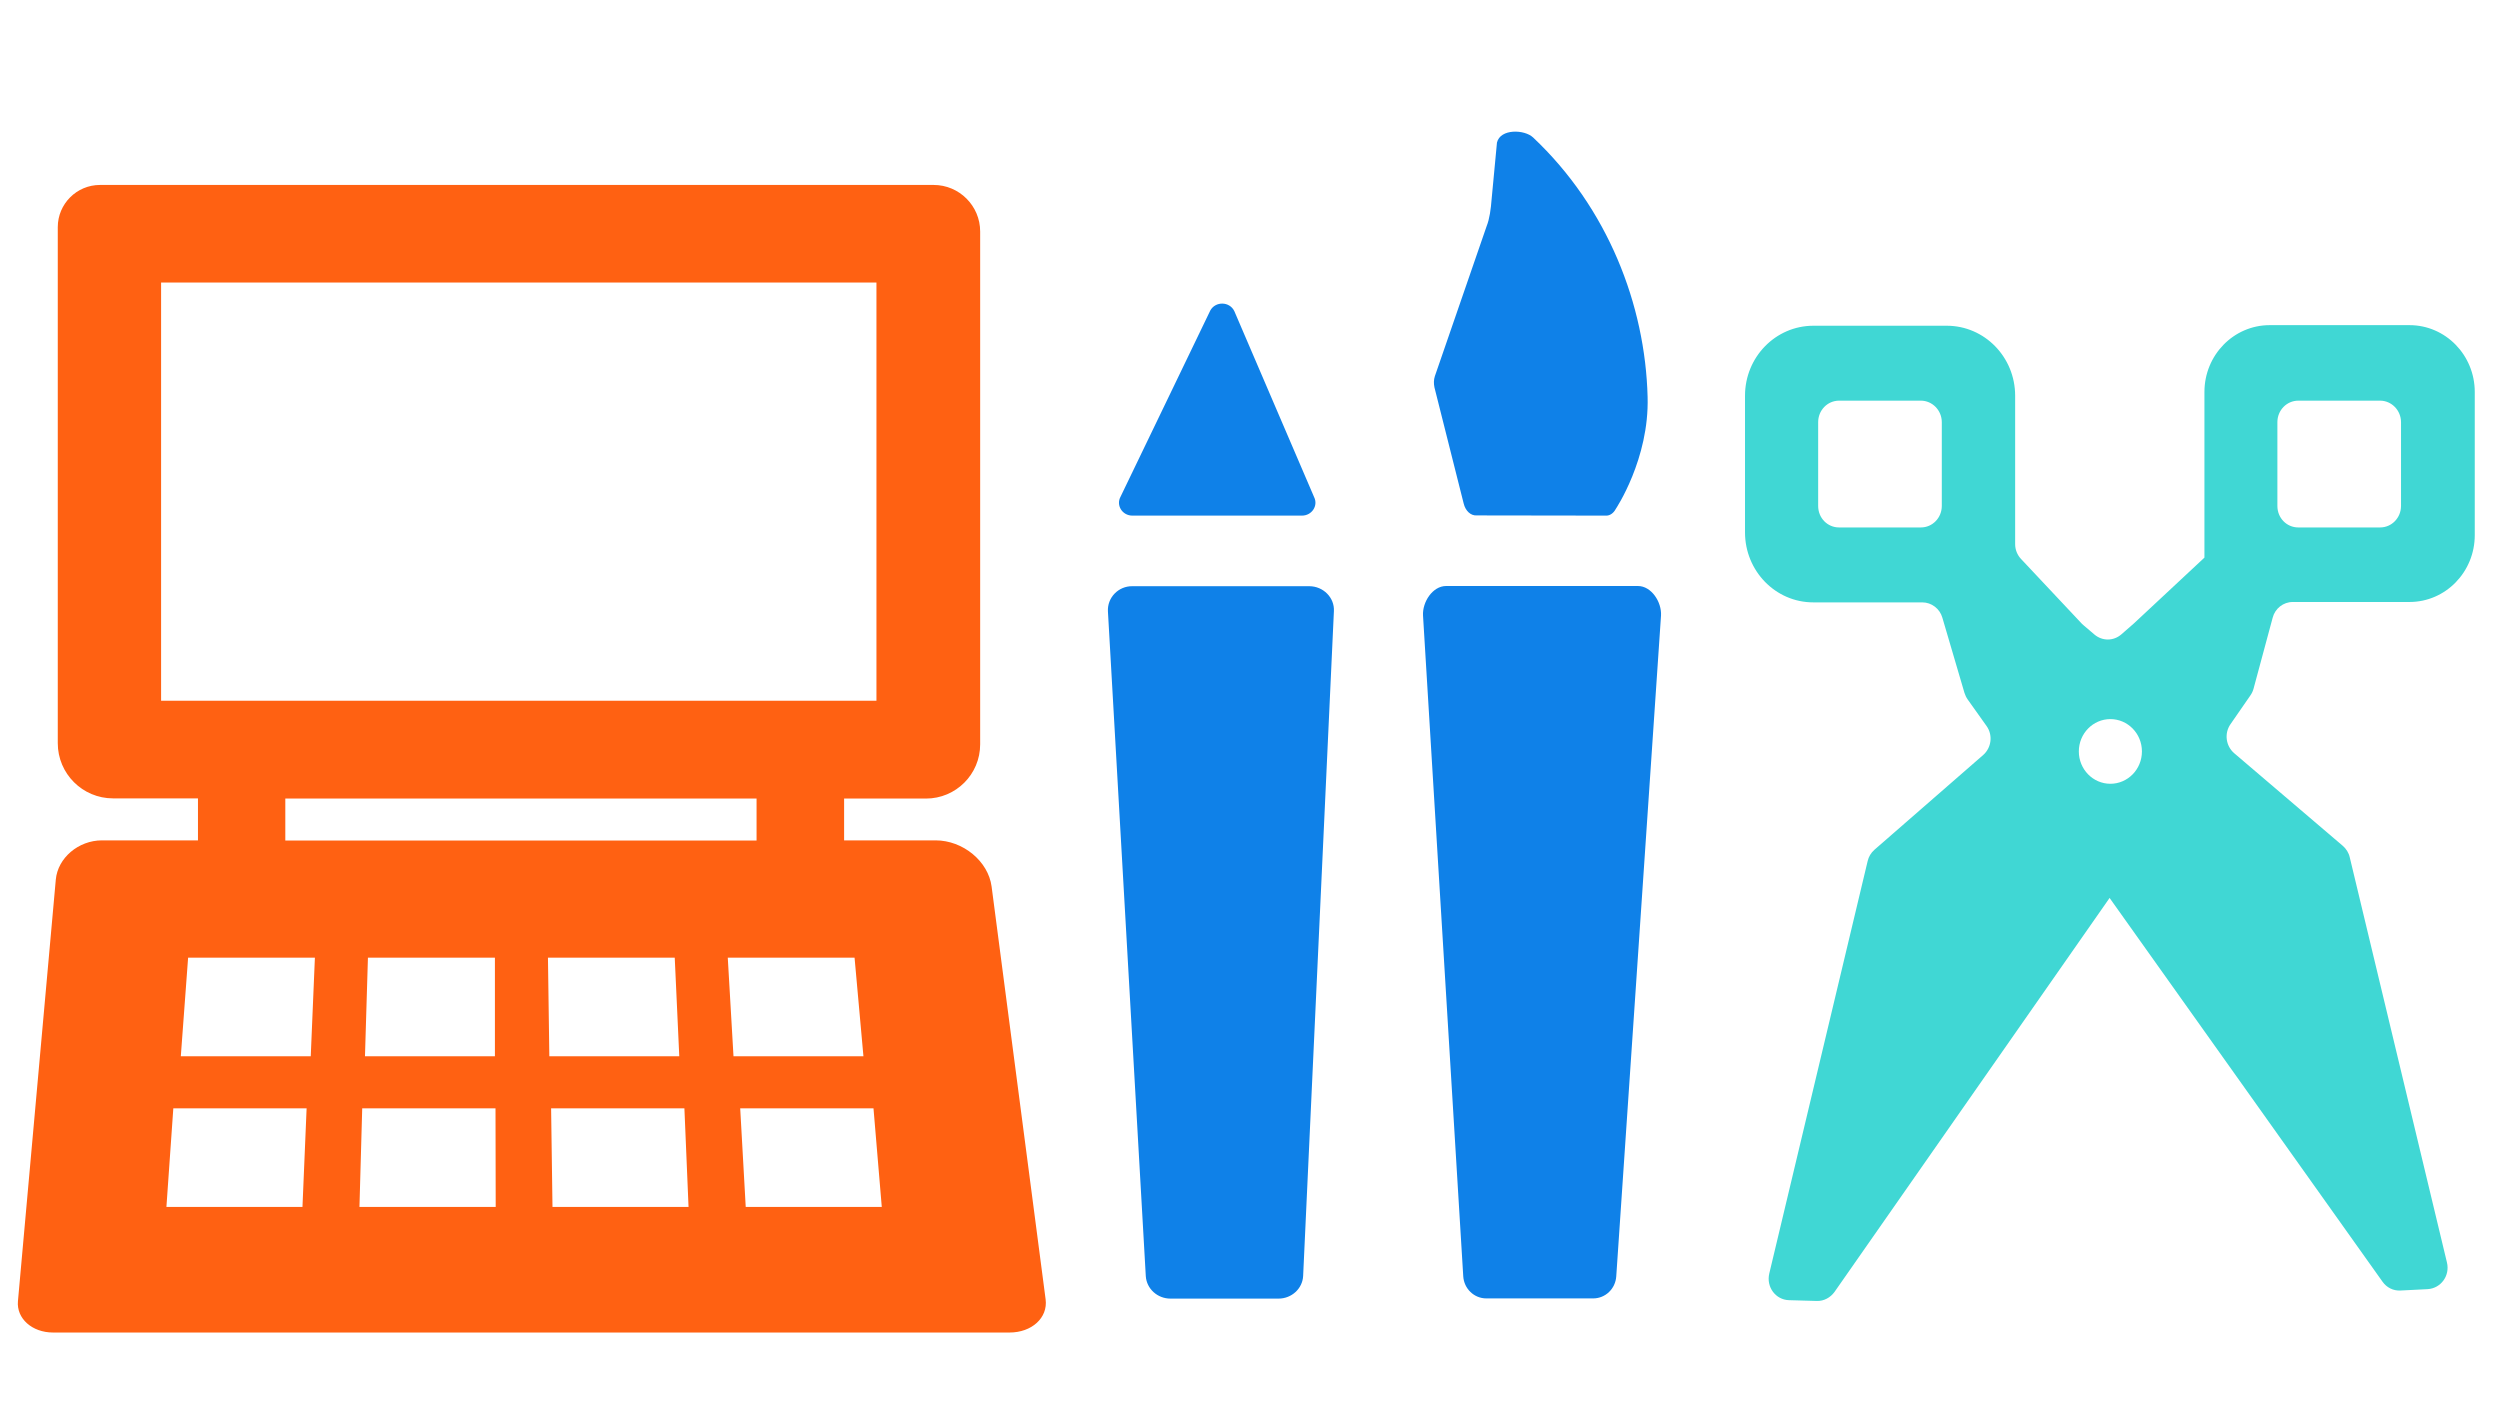 <?xml version="1.0" encoding="utf-8"?>
<!-- Generator: Adobe Illustrator 21.1.0, SVG Export Plug-In . SVG Version: 6.00 Build 0)  -->
<!DOCTYPE svg PUBLIC "-//W3C//DTD SVG 1.1//EN" "http://www.w3.org/Graphics/SVG/1.1/DTD/svg11.dtd">
<svg version="1.1" xmlns="http://www.w3.org/2000/svg" xmlns:xlink="http://www.w3.org/1999/xlink" x="0px" y="0px"
	 viewBox="0 0 1267.9 711" style="enable-background:new 0 0 1267.9 711;" xml:space="preserve">
<style type="text/css">
	.st0{display:none;}
	.st1{display:inline;}
	.st2{fill:#FFA902;}
	.st3{fill:#40D7D4;}
	.st4{fill:#FF6112;}
	.st5{fill:#0F81E8;}
</style>
<g id="Layer_1" class="st0">
	<g id="Layer_1_1_" class="st1">
		<g>
			<path class="st2" d="M970.8,251.1c-4.4-15.2-8.7-185.8-8.7-185.8L994,56c0,0,88.3,146,92.7,161.2c6.8,23.2-17.8,68.1-41,74.9
				C1022.5,298.9,977.6,274.3,970.8,251.1z"/>
			<path class="st2" d="M1194.3,320c15,3.7,160.7,82.8,160.7,82.8l-8.5,34.9c0,0-165.8,3.2-180.8-0.4c-23.5-5.7-50.1-49.5-44.4-73
				C1127,340.9,1170.8,314.3,1194.3,320z"/>
			<path class="st2" d="M1022.8,479.1c-11.3,11.8-162,103.8-162,103.8l-21.6-20.7c0,0,85-154.8,96.3-166.6
				c16.7-17.5,67.9-18.6,85.4-1.9C1038.4,410.4,1039.5,461.7,1022.8,479.1z"/>
			
				<ellipse transform="matrix(0.96 -0.281 0.281 0.96 -55.548 312.228)" class="st2" cx="1062.6" cy="350.1" rx="40.8" ry="40.8"/>
			<polygon class="st2" points="1124.7,680 1000,680 1019.4,575.2 1069,427.4 1092.7,424.3 			"/>
		</g>
		<path class="st3" d="M216.1,369.1l60.2,3.3c5.8,0.3,10.3,5.2,10.1,11l-0.7,22.7c-0.2,5.6-4.6,10.1-10.2,10.4l-73,3.3
			c-5.2,0.2-10.1-1.2-14.1-3.9l-4.3-2.9l-13.6-9.1l-3.3,16.1l77.5,230.6c1.9,5.7-1.3,12-7.1,13.7l-40,11.9
			c-5.5,1.7-11.4-1.4-13.2-6.9l-40.2-119.8c-3.2-9.6-16.7-9.8-20.2-0.3L79.2,670.4c-2,5.4-7.9,8.3-13.4,6.5l-40.2-13.2
			c-5.5-1.8-8.6-7.7-6.9-13.3l66.6-217.3c0.4-1.2,0.5-2.5,0.4-3.8l-7-112.6c-0.3-4.9,2.8-9.4,7.5-10.9l179.1-56.9
			c5-1.6,10.5,0.7,12.8,5.4l14.4,28.9c0,0-99.9,45.8-110,51l-8.7,0.7l35.8,31.4C211.4,368,213.7,368.9,216.1,369.1z M153.8,183.5
			l-73.9,5.2c-5.9,0.4-10.4,5.6-9.9,11.5l4.9,61.8c0.5,5.9,5.6,10.3,11.4,9.9l73.9-5.2c5.9-0.4,10.4-5.6,9.9-11.5l-4.9-61.8
			C164.8,187.5,159.7,183.1,153.8,183.5z"/>
		<path class="st4" d="M444.7,346.1H343.3V207.8h101.4L444.7,346.1L444.7,346.1z M444.7,380.7H343.3V519h101.4L444.7,380.7
			L444.7,380.7z M580.8,207.8H479.3v138.3h101.4L580.8,207.8L580.8,207.8z M580.8,380.7H479.3V519h101.4L580.8,380.7L580.8,380.7z
			 M719.1,207.8H617.6v138.3H719L719.1,207.8L719.1,207.8z M719.1,380.7H617.6V519H719L719.1,380.7L719.1,380.7z M790.5,138.6v34.6
			v380.4v34.6H756H583.1v41.5h138.3v34.6H583.1H479.3H347.9v-34.6h131.4v-41.5H306.4h-34.6v-34.6V173.2v-34.6h34.6H756H790.5z
			 M756,173.2H306.4v380.4H756V173.2z M814.6,104l36.5-50.1L828,37.1L779.3,104H814.6z M714.1,104l16-65.9l-27.8-6.7L684.7,104
			H714.1z M825.1,189.5l75.9-8.9l-3.3-28.4l-72.6,8.5L825.1,189.5L825.1,189.5z M629.6,104l-6-43.3l-28.1,3.9L601,104H629.6z
			 M825.1,278l48.1,8.1l4.7-28l-52.8-8.9V278z"/>
	</g>
	<g id="Layer_2" class="st1">
	</g>
</g>
<g id="Layer_2_1_">
	<path class="st4" d="M530.3,659l-27.4-209.4c-1.7-12.8-14.5-23.4-28.4-23.4h-46.4V405h41.5c15.2,0,27.5-12.3,27.5-27.5V117.4
		c0-13-10.6-23.6-23.6-23.6H50.7c-11.8,0-21.4,9.6-21.4,21.4v261.7c0,15.5,12.6,28,28,28h43.1v21.3H51.7c-11.9,0-22.4,8.9-23.4,19.9
		L9.1,659.9c-0.8,8.8,7.2,15.9,17.8,15.9h485.1C523.3,675.8,531.5,668.3,530.3,659z M81.7,143.3h362.8v212.1H81.7V143.3z M144.7,405
		h239v21.3h-239V405z M251,535.7h-65.9l1.5-50H251L251,535.7z M153.4,612.1H84.4l3.5-50h67.6L153.4,612.1z M157.6,535.7H91.7l3.7-50
		h64.3L157.6,535.7z M182.3,612.1l1.4-50h67.6l0.1,50H182.3z M277.9,485.7h64.3l2.3,50h-65.9L277.9,485.7z M280.2,612.1l-0.7-50
		h67.6l2.1,50H280.2z M369.1,485.7h64.3l4.5,50h-65.9L369.1,485.7z M378.2,612.1l-2.8-50H443l4.2,50H378.2z"/>
	<path class="st5" d="M733.4,297.2h97.3c6.8,0,12.1,8.1,11.7,15l-22.7,335.1c-0.4,6.3-5.5,11.2-11.7,11.2h-54.2
		c-6.2,0-11.3-4.9-11.7-11.2l-20.4-335.1C721.3,305.3,726.6,297.2,733.4,297.2z M759.2,72.3l-2.7,28.6c-0.4,5.3-1.1,10.2-2.5,13.7
		l-26.3,76.2c-0.6,1.8-0.6,3.8-0.2,5.7l14.8,58.8c0.9,3.8,3.6,6.3,6.6,6.1l66,0.1c1.8-0.1,3.5-1.4,4.5-3.3c0,0,17.1-25.4,16.2-56.9
		c-1.2-46.7-20.2-95.9-58.1-131.6C773.1,65.6,760.9,65.2,759.2,72.3z"/>
	<path class="st5" d="M561.9,310.1l19.2,337.1c0.4,6.4,5.9,11.4,12.5,11.4h54.8c6.7,0,12.2-5.1,12.5-11.5l15.6-337.1
		c0.4-6.9-5.4-12.7-12.5-12.7h-89.7C567.2,297.2,561.5,303.1,561.9,310.1z M613.8,157.5l-45.5,94.4c-2.4,4.4,0.9,9.6,6,9.6h86
		c5,0,8.3-5,6.2-9.3L626,157.8C623.6,152.8,616.4,152.7,613.8,157.5z"/>
	<path class="st3" d="M885,270v-69.3c0-19.6,15.5-35.5,34.7-35.5h67.6c19.2,0,34.7,15.9,34.7,35.5v75.3c0,2.8,1.1,5.5,3,7.5
		l30.9,32.9c0.3,0.3,0.6,0.6,0.9,0.8l5.4,4.6c4,3.4,9.7,3.4,13.7-0.1l6.3-5.5l35.8-33.4c0-0.2,0-0.3,0-0.5v-83.5
		c0-18.7,14.8-33.9,33.1-33.9h70.9c18.3,0,33.1,15.2,33.1,33.9v72.6c0,18.7-14.8,33.9-33.1,33.9h-59.2c-4.8,0-9,3.3-10.2,8l-9.7,36
		c-0.3,1.2-0.9,2.4-1.6,3.4l-10.1,14.6c-3.2,4.6-2.4,11,1.9,14.7l55.1,47c1.7,1.5,3,3.5,3.5,5.8l49.3,205.5
		c1.6,6.7-3.1,13.1-9.8,13.5l-13.8,0.7c-3.6,0.2-7-1.5-9.1-4.5l-138.4-194.6L930.4,655.2c-2.1,2.9-5.4,4.7-8.9,4.6l-14.2-0.4
		c-6.8-0.2-11.6-6.7-10-13.5l49.9-209.2c0.5-2.2,1.7-4.2,3.4-5.7l55.2-48.1c4.2-3.7,5-10.1,1.7-14.7l-9.6-13.5
		c-0.7-1-1.2-2.1-1.6-3.3l-11.2-38.1c-1.3-4.6-5.5-7.8-10.2-7.8h-55.3C900.5,305.5,885,289.6,885,270z M1165.6,267.5h41.5
		c5.9,0,10.6-4.9,10.6-10.9v-42.5c0-6-4.8-10.9-10.6-10.9h-41.5c-5.9,0-10.6,4.9-10.6,10.9v42.5
		C1155,262.7,1159.7,267.5,1165.6,267.5z M932.7,267.5h41.5c5.9,0,10.6-4.9,10.6-10.9v-42.5c0-6-4.8-10.9-10.6-10.9h-41.5
		c-5.9,0-10.6,4.9-10.6,10.9v42.5C922.1,262.7,926.8,267.5,932.7,267.5z M1070.3,364.7c-8.8,0-16,7.3-16,16.4
		c0,9.1,7.2,16.4,16,16.4s16-7.3,16-16.4C1086.3,372,1079.1,364.7,1070.3,364.7z"/>
</g>
</svg>
